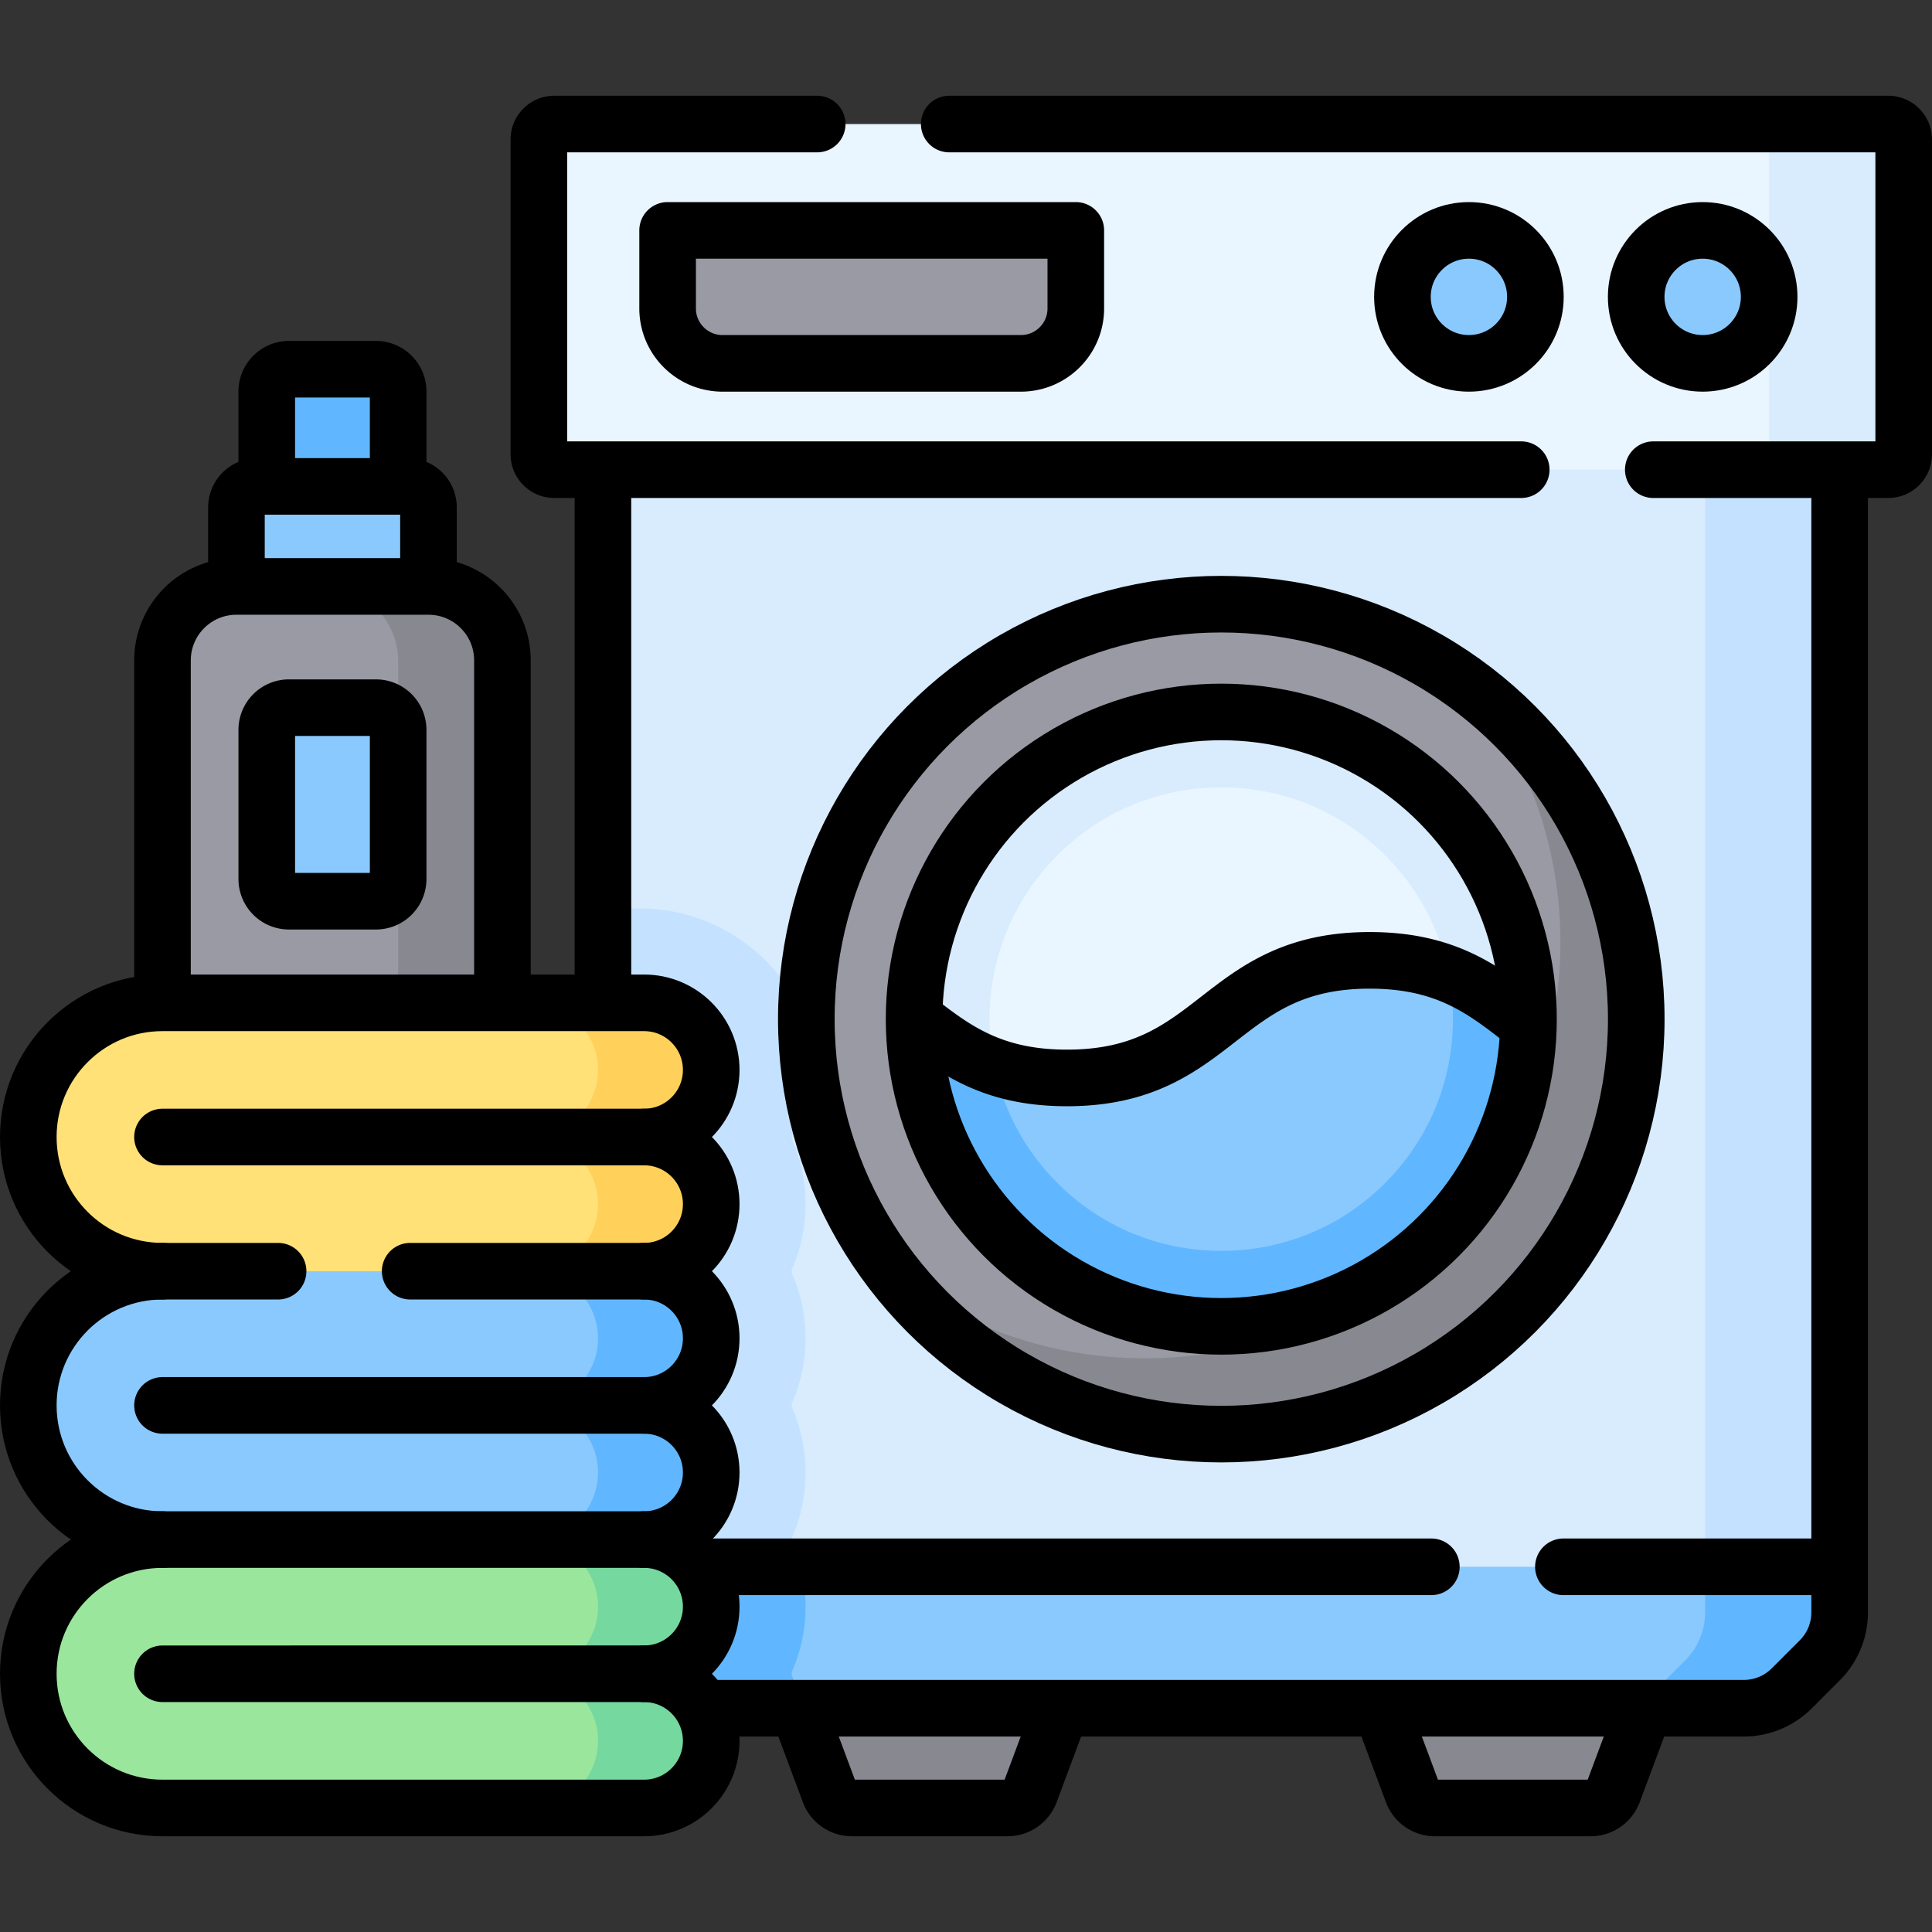 <?xml version="1.0" encoding="UTF-8"?> <svg xmlns="http://www.w3.org/2000/svg" xmlns:xlink="http://www.w3.org/1999/xlink" version="1.1" width="512" height="512" x="0" y="0" viewBox="0 0 512 512" style="enable-background:new 0 0 512 512" xml:space="preserve" class="hovered-paths"><rect x="0" y="0" width="512" height="512" fill="#333333" stroke="none"/><g><path d="M98.109 97.844H76.118a6.414 6.414 0 0 0-6.414 6.414v30.082h34.819v-30.082a6.414 6.414 0 0 0-6.414-6.414z" style="" fill="#60b7ff" data-original="#60b7ff"></path><path d="M107.72 128.901H68.488a5.828 5.828 0 0 0-5.828 5.828v23.226h50.888v-23.226a5.827 5.827 0 0 0-5.828-5.828z" style="" fill="#8ac9fe" data-original="#8ac9fe"></path><path d="M126.945 277.02H43.062V175.011c0-10.824 8.774-19.598 19.598-19.598h28.615l20.312 3.699c10.824 0 17.67 8.828 17.67 19.651l-2.312 98.257z" style="" fill="#9a9aa5" data-original="#9a9aa5"></path><path d="M113.549 155.413H85.66c10.965 0 19.854 8.889 19.854 19.854v18.16l-3.505 21.006 3.505 18.514v44.073h27.633V175.011c0-10.824-8.775-19.598-19.598-19.598zM267.022 479.129h-41.258a6.37 6.37 0 0 1-5.968-4.143l-8.314-22.288 34.911-10.001 34.911 10.001-8.314 22.288a6.37 6.37 0 0 1-5.968 4.143zM421.543 479.129h-41.258a6.37 6.37 0 0 1-5.968-4.143l-8.314-22.288 39.014-10.001 30.808 10.001-8.314 22.288a6.369 6.369 0 0 1-5.968 4.143z" style="" fill="#888891" data-original="#888891"></path><path d="M480.009 112.844H159.781v127.917l6.5 164.405 24.077 21.468h264.55l25.101-11.415z" style="" fill="#d8ecfe" data-original="#d8ecfe" class=""></path><path d="M169.922 240.761h-10.141v174.458l30.577 11.416h23.1l.015-.014a42.576 42.576 0 0 0-3.495-17.787 1.995 1.995 0 0 1 .001-1.594c2.297-5.298 3.503-11.063 3.503-17.017 0-5.915-1.196-11.665-3.503-16.981a1.998 1.998 0 0 1 0-1.597c2.307-5.317 3.503-11.066 3.503-16.982 0-6.018-1.25-11.751-3.502-16.951a2.001 2.001 0 0 1 0-1.595c2.296-5.298 3.502-11.062 3.502-17.015a42.633 42.633 0 0 0-3.501-16.991 1.994 1.994 0 0 1 0-1.592c2.37-5.462 3.969-15.951 3.969-22.038-.003-18.8-20.463-37.72-44.028-37.72zM451.87 112.844v302.375l3.038 11.415 32.618-11.415V112.844z" style="" fill="#c4e2ff" data-original="#c4e2ff"></path><path d="M159.781 423.579v3.722c0 4.763 1.892 9.33 5.26 12.698l7.438 7.438c3.368 3.368 7.254 1.16 12.016 1.16l26.986 4.1h219.977l29.725-1.631c4.763 0 9.018-2.239 12.385-5.607l6.44-8.587c3.368-3.368 5.284-6.632 5.284-11.395v-5.119l-33.423-5.14H212.144l-52.363 8.361z" style="" fill="#8ac9fe" data-original="#8ac9fe"></path><path d="M159.781 427.301c0 4.763 1.892 9.33 5.26 12.698l7.438 7.438a17.957 17.957 0 0 0 12.698 5.26h26.305c-.587-2.864-.345-5.655-1.506-8.334a1.999 1.999 0 0 1 0-1.594 42.56 42.56 0 0 0 3.504-16.983c0-3.647-.473-7.185-1.336-10.568h-52.363v12.083z" style="" fill="#60b7ff" data-original="#60b7ff"></path><path d="m497.276 121.478-30.478 2.998h-319.9a4.092 4.092 0 0 1-4.091-4.091v-83.42a4.092 4.092 0 0 1 4.091-4.091h319.46l28.716 4.899a4.092 4.092 0 0 1 4.091 4.091l2.202 75.523a4.092 4.092 0 0 1-4.091 4.091z" style="" fill="#eaf6ff" data-original="#eaf6ff" class=""></path><path d="M451.87 415.219v12.083c0 4.763-1.892 9.33-5.26 12.698l-7.438 7.438a17.957 17.957 0 0 1-12.698 5.26h35.656c4.763 0 9.33-1.892 12.698-5.26l7.438-7.438a17.957 17.957 0 0 0 5.26-12.698v-12.083H451.87z" style="" fill="#60b7ff" data-original="#60b7ff"></path><path d="M500.409 32.874h-35.656a4.092 4.092 0 0 1 4.091 4.091v83.419a4.092 4.092 0 0 1-4.091 4.091h35.656a4.092 4.092 0 0 0 4.091-4.091V36.965a4.092 4.092 0 0 0-4.091-4.091z" style="" fill="#d8ecfe" data-original="#d8ecfe" class=""></path><path d="M401.294 193.9c42.946 42.946 35.13 100.036-7.817 142.982s-103.035 53.432-145.982 10.486c-3.389-3.389-8.114-6.466-10.968-10.162-33.313-43.13-30.192-105.325 9.365-144.882s101.752-42.679 144.882-9.365c3.696 2.854 7.13 7.552 10.52 10.941z" style="" fill="#9a9aa5" data-original="#9a9aa5"></path><path d="M401.415 192.324a111.03 111.03 0 0 0-10.64-9.365c33.287 43.104 30.002 105.135-9.555 144.692s-101.588 42.842-144.692 9.555a110.908 110.908 0 0 0 9.365 10.64c42.946 42.946 112.576 42.946 155.522 0s42.946-112.575 0-155.522z" style="" fill="#888891" data-original="#888891"></path><path d="M176.925 81.74V64.056a3 3 0 0 1 3-3H282.1a3 3 0 0 1 3 3V81.74c0 8.038-6.516 14.553-14.553 14.553h-79.068c-8.038 0-14.554-6.516-14.554-14.553z" style="" fill="#9a9aa5" data-original="#9a9aa5"></path><circle cx="389.277" cy="78.675" r="17.618" style="" fill="#8ac9fe" data-original="#8ac9fe"></circle><circle cx="451.226" cy="78.675" r="17.618" style="" fill="#8ac9fe" data-original="#8ac9fe"></circle><path d="M381.219 212.52c-31.793-31.793-83.339-31.793-115.131 0-15.691 15.691-23.623 36.194-23.825 56.759 9.673 7.496 21.971 22.934 40.491 22.934 40.128 0 40.128-29.229 80.256-29.229 20.033 0 31.985 1.262 42.008 9.046.509-21.479-7.408-43.119-23.799-59.51z" style="" fill="#d8ecfe" data-original="#d8ecfe" class=""></path><path d="M282.754 290.451c-7.345 0-13.712-6.183-19.324-8.338-8.538-3.28-15.331-8.311-21.167-12.834-.208 21.103 7.724 42.271 23.825 58.373 31.793 31.793 83.339 31.793 115.131 0 15.402-15.402 23.319-35.44 23.798-55.622-5.915-4.594-12.502-9.87-21.026-13.422-5.919-2.467-12.772.681-20.982.681-40.127-.001-40.127 31.162-80.255 31.162z" style="" fill="#60b7ff" data-original="#60b7ff"></path><path d="M383.992 258.607c-5.92-2.47-13.351 1.679-21.561 1.679-40.13 0-37.815 29.064-77.945 29.064-7.35 0-15.447-5.078-21.057-7.238a61.638 61.638 0 0 1-1.17-12.641c.16-16.18 6.54-31.38 17.97-42.81 11.6-11.6 27.02-17.99 43.42-17.99 16.41 0 31.83 6.39 43.43 17.99 8.871 8.88 14.673 19.916 16.913 31.946z" style="" fill="#eaf6ff" data-original="#eaf6ff" class=""></path><path d="M385.02 271.551c-.37 15.86-6.75 30.76-17.94 41.96-11.6 11.6-27.02 17.98-43.43 17.98-16.4 0-31.82-6.38-43.42-17.98-8.72-8.72-14.48-19.58-16.8-31.4 5.61 2.16 11.97 3.56 19.32 3.56 40.13 0 40.13-31.17 80.26-31.17 8.21 0 15.062 1.636 20.982 4.106a61.778 61.778 0 0 1 1.028 12.944z" style="" fill="#8ac9fe" data-original="#8ac9fe"></path><path d="M183.092 309.827c2.07 2.9 2.108 4.517 2.108 8.347 0 4.91-1.99 9.36-5.21 12.57-3.21 3.22-4.38 6.137-9.29 6.137l-65.186 9.166-62.454-9.166c-19.64 0-35.56-15.92-35.56-35.56s15.92-35.56 35.56-35.56h101.61l24.44 2.341c9.82 0 15.083 5.813 15.083 15.633 0 3.83.448 6.041-1.622 8.941-.57.82-1.22 1.58-1.93 2.29-3.21 3.22-5.031 6.355-9.94 6.355 5.989 0 9.181 3.966 12.391 8.506z" style="" fill="#ffe177" data-original="#ffe177"></path><path d="M166.281 301.321c4.91 0 11.509-1.99 14.719-5.21.71-.71 3.63-1.47 4.2-2.29 2.07-2.9 3.28-6.45 3.28-10.28 0-9.82-7.96-17.78-17.78-17.78h-30.003c9.82 0 17.78 7.96 17.78 17.78 0 3.83-1.21 7.38-3.28 10.28-.57.82-1.22 1.58-1.93 2.29a17.697 17.697 0 0 1-12.57 5.21c5.99 0 11.29 2.96 14.5 7.5 2.07 2.9 3.28 6.45 3.28 10.28 0 4.91-1.99 9.36-5.21 12.57a17.697 17.697 0 0 1-12.57 5.21l18.037 4 11.966-4c4.91 0 9.36-1.99 12.57-5.21 3.22-3.21 5.21-7.66 5.21-12.57 0-3.83-1.21-7.38-3.28-10.28-3.21-4.54-12.929-7.5-18.919-7.5z" style="" fill="#ffd15b" data-original="#ffd15b"></path><path d="M180.087 379.943c2.07 2.9 3.28 6.45 3.28 10.28 0 4.91-1.99 9.36-5.21 12.57a17.697 17.697 0 0 1-12.57 5.21l-55.817 8.377-66.711-8.377c-19.64 0-35.56-15.92-35.56-35.56s15.92-35.56 35.56-35.56h101.885l24.605 3.055c9.82 0 16.349 5.208 16.349 15.028 0 3.83-2.224 7.078-4.294 9.978-.57.82-1.22 1.58-1.93 2.29a17.697 17.697 0 0 1-12.57 5.21c5.991-.001 9.773 2.958 12.983 7.499z" style="" fill="#8ac9fe" data-original="#8ac9fe"></path><path d="M166.281 372.443c4.91 0 11.509-1.99 14.719-5.21.71-.71 3.63-1.47 4.2-2.29 2.07-2.9 3.28-6.45 3.28-10.28 0-9.82-7.96-17.78-17.78-17.78h-30.003c9.82 0 17.78 7.96 17.78 17.78 0 3.83-1.21 7.38-3.28 10.28-.57.82-1.22 1.58-1.93 2.29a17.697 17.697 0 0 1-12.57 5.21c5.99 0 11.29 2.96 14.5 7.5 2.07 2.9 3.28 6.45 3.28 10.28 0 4.91-1.99 9.36-5.21 12.57a17.697 17.697 0 0 1-12.57 5.21l17.624 4 12.379-4c4.91 0 9.36-1.99 12.57-5.21 3.22-3.21 5.21-7.66 5.21-12.57 0-3.83-1.21-7.38-3.28-10.28-3.21-4.541-12.929-7.5-18.919-7.5z" style="" fill="#60b7ff" data-original="#60b7ff"></path><path d="M179.089 451.067c2.07 2.9 3.28 6.45 3.28 10.28 0 4.91-1.99 9.36-5.21 12.57-3.21 3.22-7.66 1.048-12.57 1.048l-19.478 4.162H43.06c-19.64 0-35.56-15.92-35.56-35.56s15.92-35.56 35.56-35.56h104.302l20.647 3.996c9.82 0 10.734 3.964 10.734 13.784 0 3.83-1.21 7.38-3.28 10.28-.57.82-1.22 1.58-1.93 2.29a17.697 17.697 0 0 1-12.57 5.21c5.99 0 14.915 2.96 18.126 7.5z" style="" fill="#9be69d" data-original="#9be69d"></path><path d="M166.281 443.567c4.91 0 11.509-1.99 14.719-5.21.71-.71 3.63-1.47 4.2-2.29 2.07-2.9 3.28-6.45 3.28-10.28 0-9.82-7.96-17.78-17.78-17.78h-30.003c9.82 0 17.78 7.96 17.78 17.78 0 3.83-1.21 7.38-3.28 10.28-.57.82-1.22 1.58-1.93 2.29a17.697 17.697 0 0 1-12.57 5.21c5.99 0 11.29 2.96 14.5 7.5 2.07 2.9 3.28 6.45 3.28 10.28 0 4.91-1.99 9.36-5.21 12.57a17.697 17.697 0 0 1-12.57 5.21H170.7c4.91 0 9.36-1.99 12.57-5.21 3.22-3.21 5.21-7.66 5.21-12.57 0-3.83-1.21-7.38-3.28-10.28-3.21-4.54-12.929-7.5-18.919-7.5z" style="" fill="#75d89f" data-original="#75d89f"></path><path d="M99.631 238.83H76.578a5.883 5.883 0 0 1-5.883-5.883v-39.52a5.883 5.883 0 0 1 5.883-5.883h23.053a5.883 5.883 0 0 1 5.883 5.883v39.52a5.883 5.883 0 0 1-5.883 5.883z" style="" fill="#8ac9fe" data-original="#8ac9fe"></path><path d="M487.526 126.744v300.557c0 4.763-1.892 9.33-5.26 12.698l-7.438 7.438a17.957 17.957 0 0 1-12.698 5.26H189.367M159.781 262.598V126.744M216.56 32.871H146.9c-2.26 0-4.09 1.83-4.09 4.09v83.42c0 2.26 1.83 4.09 4.09 4.09h256.24M251.56 32.871h248.85c2.26 0 4.09 1.83 4.09 4.09v83.42c0 2.26-1.83 4.09-4.09 4.09h-62.27" style="stroke-width:15;stroke-linecap:round;stroke-linejoin:round;stroke-miterlimit:10;" fill="none" stroke="#000000" stroke-width="15" stroke-linecap="round" stroke-linejoin="round" stroke-miterlimit="10" data-original="#000000" class="hovered-path"></path><circle cx="323.654" cy="270.085" r="109.971" style="stroke-width:15;stroke-linecap:round;stroke-linejoin:round;stroke-miterlimit:10;" fill="none" stroke="#000000" stroke-width="15" stroke-linecap="round" stroke-linejoin="round" stroke-miterlimit="10" data-original="#000000" class="hovered-path"></circle><circle cx="323.654" cy="270.085" r="81.41" style="stroke-width:15;stroke-linecap:round;stroke-linejoin:round;stroke-miterlimit:10;" fill="none" stroke="#000000" stroke-width="15" stroke-linecap="round" stroke-linejoin="round" stroke-miterlimit="10" data-original="#000000" class="hovered-path"></circle><path d="m280.406 455.104-7.417 19.881a6.37 6.37 0 0 1-5.968 4.143h-41.258a6.37 6.37 0 0 1-5.968-4.143l-7.709-20.665M435.22 454.321l-7.709 20.665a6.37 6.37 0 0 1-5.968 4.143h-41.258a6.37 6.37 0 0 1-5.968-4.143l-7.709-20.665M176.925 81.74V61.056H285.1V81.74c0 8.038-6.516 14.553-14.553 14.553h-79.068c-8.038 0-14.554-6.516-14.554-14.553zM379.32 415.221H186.94M485.73 415.221h-71.41M242.632 270.085c10.031 7.791 20.061 15.581 40.122 15.581 40.128 0 40.128-31.163 80.256-31.163 20.064 0 30.096 7.791 40.128 15.581" style="stroke-width:15;stroke-linecap:round;stroke-linejoin:round;stroke-miterlimit:10;" fill="none" stroke="#000000" stroke-width="15" stroke-linecap="round" stroke-linejoin="round" stroke-miterlimit="10" data-original="#000000" class="hovered-path"></path><circle cx="389.277" cy="78.675" r="17.618" style="stroke-width:15;stroke-linecap:round;stroke-linejoin:round;stroke-miterlimit:10;" fill="none" stroke="#000000" stroke-width="15" stroke-linecap="round" stroke-linejoin="round" stroke-miterlimit="10" data-original="#000000" class="hovered-path"></circle><circle cx="451.226" cy="78.675" r="17.618" style="stroke-width:15;stroke-linecap:round;stroke-linejoin:round;stroke-miterlimit:10;" fill="none" stroke="#000000" stroke-width="15" stroke-linecap="round" stroke-linejoin="round" stroke-miterlimit="10" data-original="#000000" class="hovered-path"></circle><path d="M43.062 372.443h127.636c9.82 0 17.781 7.961 17.781 17.781v0c0 9.82-7.961 17.781-17.781 17.781H43.062c-19.64 0-35.562-15.922-35.562-35.562v0c0-19.64 15.922-35.562 35.562-35.562" style="stroke-width:15;stroke-linecap:round;stroke-linejoin:round;stroke-miterlimit:10;" fill="none" stroke="#000000" stroke-width="15" stroke-linecap="round" stroke-linejoin="round" stroke-miterlimit="10" data-original="#000000" class="hovered-path"></path><path d="M170.699 336.88c9.82 0 17.781 7.961 17.781 17.781v0c0 9.82-7.961 17.781-17.781 17.781M170.699 408.005c9.82 0 17.781 7.961 17.781 17.781v0c0 9.82-7.961 17.781-17.781 17.781H43.062" style="stroke-width:15;stroke-linecap:round;stroke-linejoin:round;stroke-miterlimit:10;" fill="none" stroke="#000000" stroke-width="15" stroke-linecap="round" stroke-linejoin="round" stroke-miterlimit="10" data-original="#000000" class="hovered-path"></path><path d="M170.699 443.567c9.82 0 17.781 7.961 17.781 17.781v0c0 9.82-7.961 17.781-17.781 17.781H43.062c-19.64 0-35.562-15.922-35.562-35.562v0c0-19.64 15.922-35.562 35.562-35.562M170.7 301.321c4.91 0 9.36-1.99 12.57-5.21 3.22-3.21 5.21-7.66 5.21-12.57 0-9.82-7.96-17.78-17.78-17.78H43.06c-9.82 0-18.71 3.98-25.14 10.42-6.44 6.43-10.42 15.32-10.42 25.14 0 19.64 15.92 35.56 35.56 35.56H73.7" style="stroke-width:15;stroke-linecap:round;stroke-linejoin:round;stroke-miterlimit:10;" fill="none" stroke="#000000" stroke-width="15" stroke-linecap="round" stroke-linejoin="round" stroke-miterlimit="10" data-original="#000000" class="hovered-path"></path><path d="M108.7 336.881h62c4.91 0 9.36-1.99 12.57-5.21 3.22-3.21 5.21-7.66 5.21-12.57 0-9.82-7.96-17.78-17.78-17.78H43.06M43.062 263.148v-88.137c0-10.824 8.774-19.598 19.598-19.598h50.888c10.824 0 19.598 8.774 19.598 19.598v87.807" style="stroke-width:15;stroke-linecap:round;stroke-linejoin:round;stroke-miterlimit:10;" fill="none" stroke="#000000" stroke-width="15" stroke-linecap="round" stroke-linejoin="round" stroke-miterlimit="10" data-original="#000000" class="hovered-path"></path><path d="M99.631 238.83H76.578a5.883 5.883 0 0 1-5.883-5.883v-39.52a5.883 5.883 0 0 1 5.883-5.883h23.053a5.883 5.883 0 0 1 5.883 5.883v39.52a5.883 5.883 0 0 1-5.883 5.883zM113.549 152.836v-18.368a5.567 5.567 0 0 0-5.567-5.567H68.228a5.567 5.567 0 0 0-5.567 5.567v19.469M105.514 126.084v-22.323a5.917 5.917 0 0 0-5.917-5.917H76.611a5.917 5.917 0 0 0-5.917 5.917v22.323" style="stroke-width:15;stroke-linecap:round;stroke-linejoin:round;stroke-miterlimit:10;" fill="none" stroke="#000000" stroke-width="15" stroke-linecap="round" stroke-linejoin="round" stroke-miterlimit="10" data-original="#000000" class="hovered-path"></path></g></svg> 